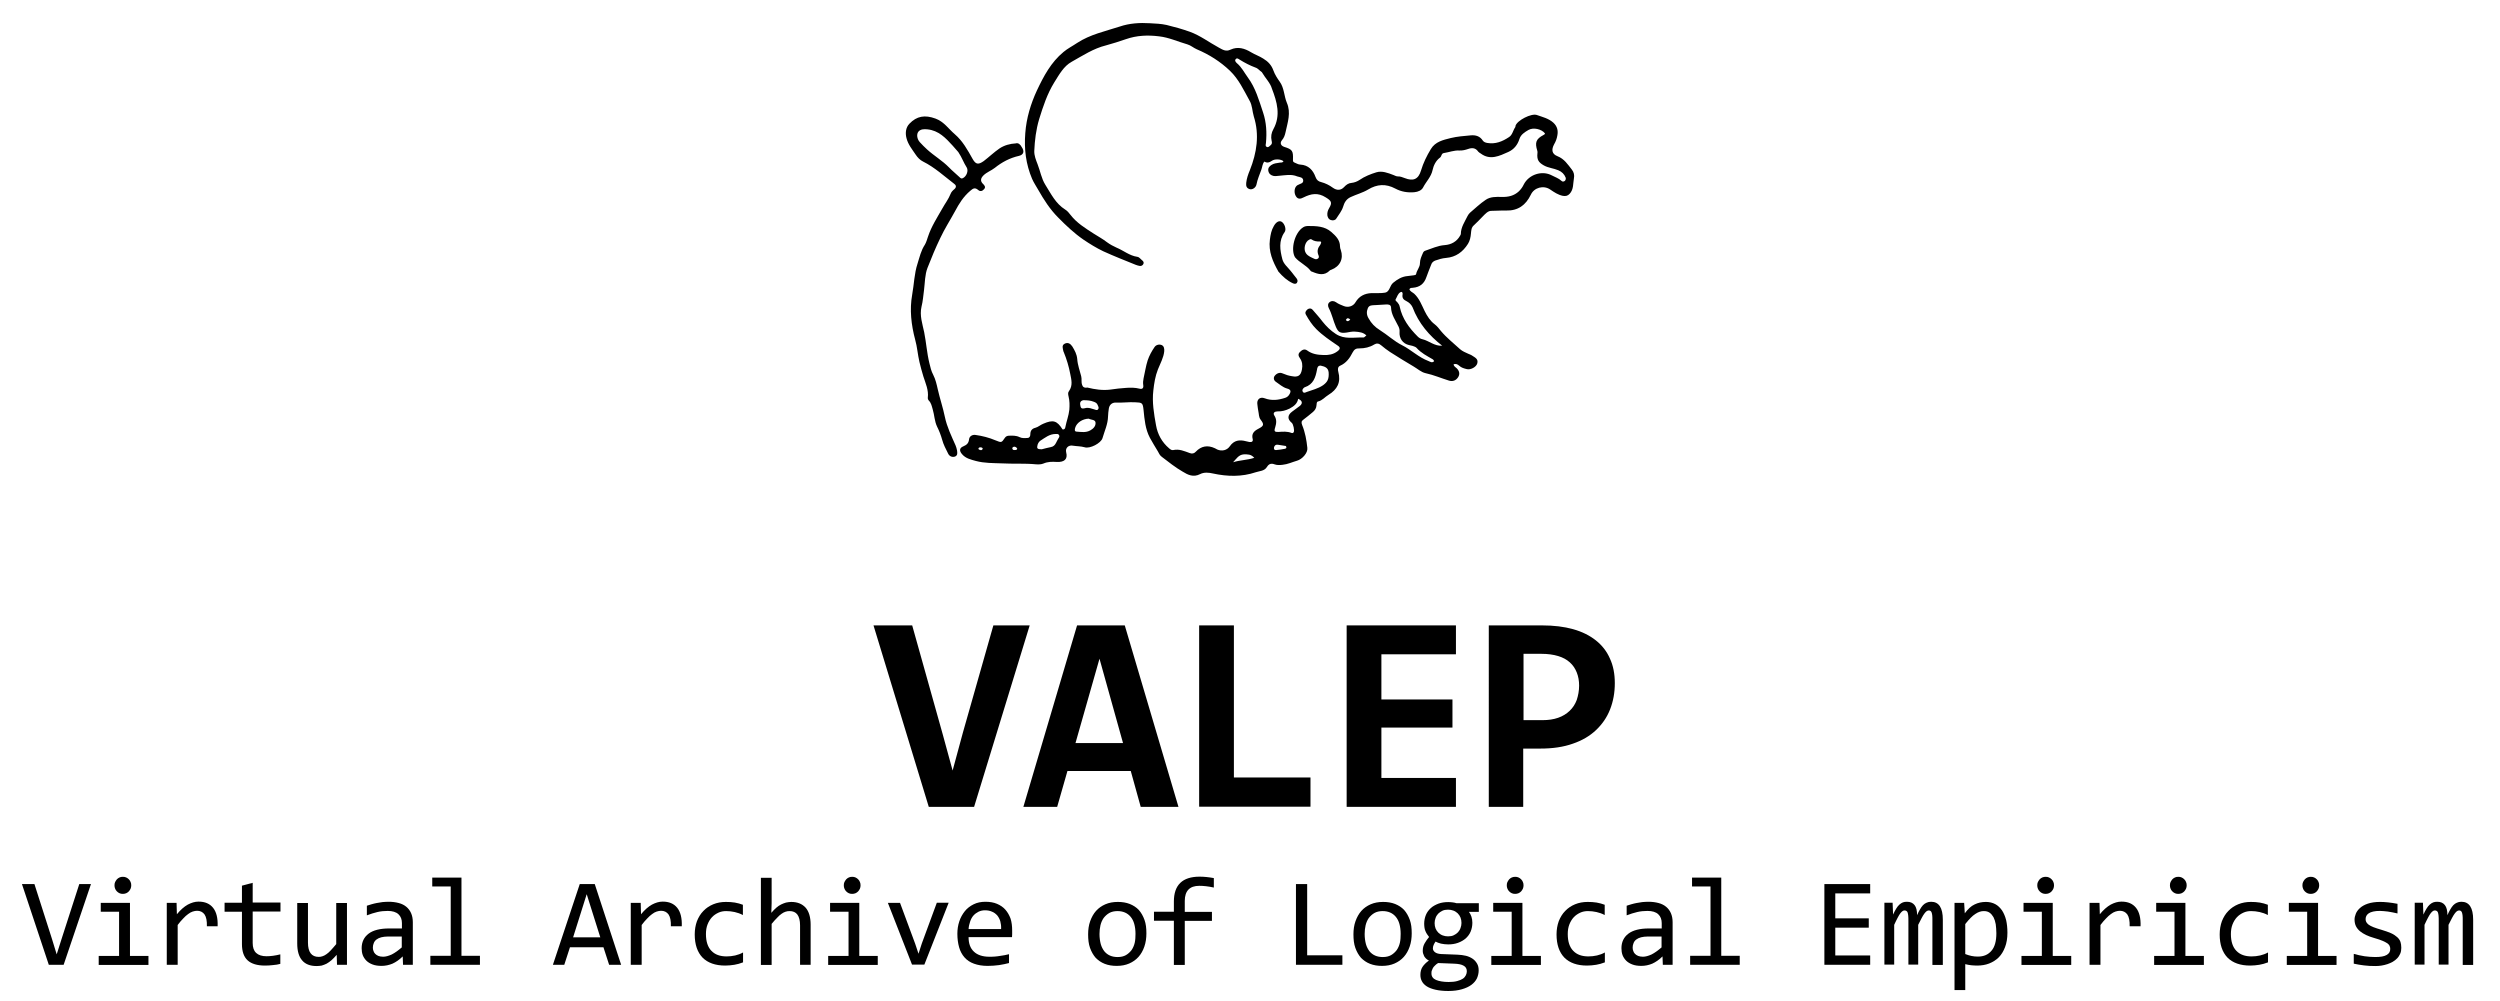 <?xml version="1.0" encoding="utf-8"?>
<!-- Generator: Adobe Illustrator 27.9.4, SVG Export Plug-In . SVG Version: 9.03 Build 54784)  -->
<svg version="1.1" id="Layer_1" xmlns="http://www.w3.org/2000/svg" xmlns:xlink="http://www.w3.org/1999/xlink" x="0px" y="0px"
	 viewBox="0 0 1583 634" style="enable-background:new 0 0 1583 634;" xml:space="preserve">
<style type="text/css">
	.st0{fill:none;}
</style>
<g>
	<path d="M688.5,245.4c4.9,1.2,9.6,1.9,14.5,1.3c3.4-0.5,6.7-0.9,10.1-1.1c2.8-0.2,5.6-0.2,8.4,0.5c1.9,0.5,2.7-0.4,2.4-2.3
		c-0.2-1.4-0.1-2.8,0.2-4.2c0.9-3.8,1.4-7.7,2.6-11.4c1-3,2.6-5.9,4.4-8.5c0.9-1.3,2.8-1.9,4.5-1.2c1.5,0.7,1.7,2.3,1.6,3.9
		c-0.4,4.1-2.5,7.7-4,11.5c-1.7,4.3-2.4,8.8-2.9,13.3c-0.9,7.4,0.4,14.9,1.7,22.1c1,5.7,3.7,10.7,8.3,14.6c0.7,0.6,1.6,1.3,2.5,1.1
		c3.9-0.9,7.2,0.7,10.6,1.9c1.5,0.6,2.8,0.2,3.8-0.9c3.4-3.6,7.5-4.3,12-2.2c0.6,0.2,1,0.6,1.5,0.8c2.9,1.3,6.2,0.6,8-2
		c2.7-3.9,6.2-4.3,10.3-3.2c0.7,0.2,1.4,0.3,2.2,0.5c1.5,0.2,2.4-0.5,2-1.9c-0.9-3.4,0.9-5.1,3.6-6.5c3.5-1.8,3.8-2.7,1.4-5.8
		c-1.2-1.6-1-3.5-1.4-5.2c-0.3-1.3-0.4-2.8-0.6-4.2c-0.6-3.2,1.5-5.3,4.6-4.1c4.5,1.7,8.8,1.1,13-0.3c1.2-0.4,2-1.1,2.6-2.1
		c1.3-2.1,0.9-3.2-1.5-3.8c-2.8-0.8-4.8-2.8-7.1-4.3c-1.3-0.9-1.6-2.6-0.6-3.8c1.3-1.6,3.2-2.3,5.1-1.4c1.8,0.8,3.7,1.4,5.7,1.7
		c4,0.8,5.7-0.4,6.4-4.3c0.5-2.6,0.2-5-1.3-7.1c-1-1.4-1.3-2.7,0.1-4c1.3-1.3,2.8-2.1,4.5-0.9c3.1,2.3,6.6,2.8,10.4,2.9
		c3.2,0.1,6-0.3,8.7-2.3c1.9-1.4,2.1-2.5,0.2-3.7c-4.7-3.2-9.5-6.4-13.5-10.4c-2.7-2.7-4.7-5.8-6.5-9c-0.9-1.5-0.2-2.5,0.9-3.5
		c1.2-0.9,2.5-0.7,3.3,0.3c2.1,2.5,4.3,4.8,6.2,7.4c2.4,3,5.1,5.7,8.5,7.9c5.5,3.6,11.5,2,17.3,2.2c0.6,0,0.6-0.1,2-1.3
		c-2-2-4.6-2.2-7-2.4c-1.9-0.2-3.8,0.3-5.7,0.6c-3.9,0.5-5.1-0.2-6.6-3.6c-1.7-3.9-2.5-8.1-4.5-11.9c-0.6-1.2-0.8-2.7,0.4-3.7
		c1.3-1.1,2.9-0.9,4.2,0c1.5,1.1,3.2,1.7,4.9,2.4c2.7,1.1,5.9,0.2,7.4-2.4c2.3-3.9,5.8-5.6,10.1-5.8c0.1,0,0.2,0,0.2,0
		c2.8-0.1,5.7,0.2,8.5-0.3c2.9-0.6,2.8-4.3,5-6.2c2.8-2.3,5.6-4,9.2-4.3c1.3-0.1,2.6-0.3,4-0.5c0.6-0.1,1.3-0.2,1.4-0.8
		c0.4-2.4,2.4-4.3,2.4-6.7c0-2.5,1-4.5,1.9-6.6c0.3-0.8,0.9-1.3,1.6-1.5c4-1.3,7.8-3.2,12.2-3.5c4.1-0.3,7.6-2.2,9.7-5.9
		c0.2-0.4,0.5-0.8,0.5-1.1c0-4.3,2.5-7.8,4.3-11.5c0.4-0.8,0.9-1.4,1.5-2c3.3-2.8,6.4-5.8,10-8.2c2.9-2,6.7-1.9,10.1-1.8
		c4.2,0.1,7.8-0.7,10.9-3.6c1.3-1.3,2.3-2.7,3-4.2c3.2-6.4,11.6-9.2,17.9-5.8c2.1,1.1,4.3,1.8,6,3.4c0.6,0.6,1.3,0.6,2.1,0.1
		c0.6-0.6,0.8-1.3,0.6-2.1c-0.9-2.3-2.5-3.8-4.7-4.7c-3-1.3-6.2-1.4-9.2-3.1c-3.3-1.9-4.4-3.6-4-7.6c0.1-0.6,0.1-1.2-0.1-1.7
		c-1.6-5.2-0.8-7.4,3.9-9.9c0.5-0.2,0.9-0.5,1-1c-2.1-2.8-7.4-4-10.5-2.2c-2.4,1.4-4.8,2.9-5.7,5.7c-1.2,3.8-3.5,6.6-7,8.2
		c-5.6,2.5-11.5,5.5-17.5,1c-0.6-0.4-1.2-0.7-1.6-1.2c-1.7-2.5-4-2.5-6.3-1.7c-1.8,0.6-3.6,1.1-5.6,1c-3.4-0.2-6.5,1.1-9.8,1.6
		c-1.7,0.2-1.4,2.1-2.5,2.9c-2.7,2-4.1,5.1-4.7,7.9c-0.9,4.3-4.1,7.3-6,11c-0.9,1.8-3.2,2.8-5.5,3c-4.3,0.4-8.4-0.3-12.1-2.3
		c-6-3.2-11.6-2.8-17.2,0.6c-3.5,2.1-7.5,3.1-11.1,4.8c-2.8,1.3-4,3.6-4.7,6c-0.9,2.9-2.8,5.1-4.3,7.5c-0.7,1.2-2.1,1.5-3.6,1
		c-1.4-0.5-1.8-1.6-2.1-2.8c-0.2-1.7,0.2-3.2,1.1-4.7c2.2-3.6,1.3-4.7-2.1-6.8c-5-3.2-9.3-2.4-14.1,0c-1.7,0.9-3.5,1.4-4.8-0.7
		c-1.3-2-1.1-5.1,0.3-6.5c0.3-0.3,0.6-0.6,1-0.7c1.3-0.8,3.4-0.9,3.3-2.8c-0.1-2.2-2.4-2.1-3.8-2.6c-3.7-1.6-7.7-0.7-11.5-0.4
		c-1.2,0.1-2.3,0.3-3.5,0.1c-1.7-0.4-2.9-1.3-3.3-3.2c-0.3-1.8,0.6-2.8,1.9-3.7c1.6-1.1,3.4-1.2,5.2-1.5c0.9-0.2,1.9,0.2,2.5-0.9
		c-1.4-1.3-5.5-1.7-7.5-0.2c-1.5,1.1-2.9,1.4-4.6,0.4c-1.3,1.5-1.3,3.5-1.9,5.1c-1.1,3.1-2.5,6.2-3.1,9.4c-0.4,2-2.5,3.4-4.2,3
		c-2.1-0.6-2.5-2-2.3-4c0.3-2.8,1.2-5.4,2.3-8c4.4-11.1,6.2-22.4,2.5-34.1c-1-3.3-0.9-7-2.7-10c-3.7-6.7-6.8-13.5-12.4-18.9
		c-6.2-5.9-13.2-10.3-21-13.6c-2.1-0.9-3.8-2.5-5.9-3.1c-6-1.7-11.7-4.4-18-5.1c-7.2-0.9-14.1-0.6-21,1.8c-4.1,1.4-8.4,2.8-12.5,3.9
		c-8.1,2-14.8,6.5-21.8,10.4c-5.1,2.8-7.9,8.1-11,13c-4.5,7.3-7.1,15.2-9.6,23.3c-2,6.7-2.8,13.4-3.1,20.2c-0.1,2.9,1.1,5.8,2.1,8.4
		c1.7,4.3,2.4,9,4.9,13c3.6,5.7,6.5,11.9,12.6,15.7c1.3,0.8,2.4,2.1,3.3,3.3c4,5.2,9.3,8.4,14.7,11.9c2.8,1.8,5.8,3.4,8.5,5.5
		c1.9,1.4,4,2.5,6,3.4c4.4,1.8,8.2,5.1,13.1,5.8c1.4,0.2,2.1,1.5,3.2,2.3c0.7,0.6,1.1,1.3,0.7,2.2c-0.4,0.9-1.3,1.4-2.2,1.3
		c-0.9-0.1-1.7-0.4-2.6-0.7c-6.9-2.8-13.8-5.5-20.6-8.6c-4.4-2.1-8.6-4.7-12.6-7.4c-5.8-4-11-8.9-16-14c-5.2-5.2-9-11.2-12.6-17.5
		c-1.3-2.3-2.8-4.5-3.9-7c-3.9-9.2-5.1-18.8-4.3-28.9c0.7-9.6,3.5-18.7,7.4-27.1c4.2-8.9,8.9-17.8,16.8-24.3
		c2.6-2.2,5.8-3.8,8.6-5.7c8.2-5.4,17.8-7.4,27-10.4c6.2-2.1,12.6-2.5,19.1-2.1c3.6,0.2,7,0.3,10.6,1.1c5,1.2,9.9,2.6,14.7,4.3
		c6.6,2.4,12.2,6.7,18.3,10c2.4,1.3,4.5,2.8,7.5,1.3c4.6-2.1,8.9-0.8,13,1.7c2.5,1.5,5.2,2.4,7.7,4c3,1.8,5.2,4.1,6.4,7.5
		c0.9,2.5,2.4,4.9,4,7.1c2.9,4,2.7,9,4.5,13.3c2.8,6.4,0.5,12.5-0.8,18.7c-0.4,1.9-1,3.6-2.3,5.1c-1.4,1.7-0.7,3.5,1.5,4.2
		c5.1,1.6,5.7,2.5,5.5,8c0,0.8-0.1,1.5,0.9,1.9c1.3,0.5,2.5,1.3,3.7,1.3c5.2,0.3,8.1,3.5,9.7,7.9c0.7,1.9,1.8,2.8,3.6,3.2
		c2.6,0.7,5.1,1.9,7.4,3.6c2.5,1.8,5.1,1.7,7.1-0.5c1.3-1.4,2.8-2.5,4.7-2.6c1.9-0.2,3.6-0.9,5.1-1.9c3.2-2.2,7-3.7,10.6-4.8
		c3.6-1.1,7.4,0.4,10.8,1.7c0.9,0.3,1.7,0.9,2.8,0.9c1.6-0.1,3,0.6,4.5,1.1c5.1,2,8.5,0.9,10.2-4.9c1.4-4.7,3.6-9.2,6.2-13.5
		c2.8-4.7,7.8-5.8,12.6-7c4.1-1,8.3-1.3,12.6-1.7c3.2-0.3,5.9,0.5,7.7,3.3c0.6,0.9,1.7,1.3,2.8,1.5c5.2,0.9,9.6-0.9,13.8-3.7
		c2.2-1.4,2.5-4.2,3.9-6.2c0.2-0.2,0.2-0.6,0.2-0.9c1-3.5,10.1-8.1,13.5-6.9c3.6,1.3,7.4,2.1,10.5,4.9c2.5,2.3,3.1,5.1,2.5,8.1
		c-0.3,1.9-1,3.8-2,5.5c-1.9,3.5-1.5,6.2,2.1,7.6c4.3,1.7,6.5,5.2,9.1,8.5c1.3,1.6,1.7,3.6,1.3,5.5c-0.6,3.3-0.1,7-2.7,9.8
		c-1.2,1.3-2.5,1.6-4.3,1.3c-3-0.6-5.5-2.3-8-4c-4.2-2.9-10.2-1.3-12.3,3.3c-3.2,6.6-8.1,10.2-15.7,10c-3.2-0.1-6.2,0.2-9.4,0.2
		c-2.1,0-3.8,2-5.4,3.6c-1.8,1.8-3.6,3.8-5.5,5.5c-1.7,1.4-1.7,3.3-1.9,5.2c-0.2,2.4-0.7,4.7-1.9,6.6c-3.2,5.1-7.7,8.4-13.8,8.9
		c-2.5,0.2-4.7,0.9-7,1.7c-1.2,0.5-2.1,1.3-2.5,2.6c-1,2.6-2.1,5.2-3,7.8c-1.4,4.2-4.1,6.4-8.5,6.8c-0.8,0.1-1.7-0.1-2.3,0.9
		c0.5,1.5,2.1,2,3.1,2.9c3.2,3,4.7,7.1,6.6,11c1.6,3.2,3.5,6.2,6.3,8.3c1.6,1.2,2.8,2.8,4,4.3c3.6,4.3,8,7.7,12.1,11.5
		c1.5,1.3,3.4,2.1,5.2,2.9c0.8,0.4,1.7,0.6,2.5,1.2c1.8,1.2,4,2.1,3.2,4.9c-0.6,2.3-4.3,4.3-6.7,3.6c-1.7-0.4-3.4-0.9-4.7-2.1
		c-1-0.9-2.1-1.5-3.6-0.9c0.2,1.4,1.3,1.8,2,2.5c1.7,1.7,2.1,3.7,0.9,5.6c-1.4,2.2-3.5,2.9-5.8,2.2c-4.9-1.5-9.7-3.6-14.8-4.7
		c-2.8-0.6-5.1-2.8-7.7-4.3c-5-3-9.9-5.9-14.8-9.1c-2-1.3-3.9-2.8-5.7-4.3c-1.4-1.2-2.8-1.4-4.3-0.5c-2.9,1.8-6.1,2.5-9.5,2.5
		c-2-0.1-3.2,0.6-4.2,2.5c-1.8,3.6-4.1,6.8-8,8.5c-1.5,0.7-1.5,2.4-1.1,3.8c1.8,6.6-0.6,11.2-6.2,14.6c-2.2,1.3-3.9,3.6-6.6,4.2
		c-1,0.2-0.9,1.5-1,2.4c-0.1,1.8-1,3.2-2.3,4.3c-2,1.7-4,3.3-6,4.8c-1.3,0.9-1.4,1.8-0.8,3.4c1.9,4.6,2.8,9.6,3.3,14.5
		c0.4,3.2-3.3,7.2-6.5,8.1c-3.1,0.9-6,2.3-9.2,2.6c-1.7,0.2-3.5,0.3-5.1-0.3c-2.1-0.8-3.6-0.3-4.8,1.7c-1.6,2.6-4.6,2.5-7,3.3
		c-8.9,3-18,2.8-27.2,0.8c-2.6-0.6-5.6-0.9-8.1,0.4c-4.3,2.2-7.7,0.5-11.1-1.6c-4.7-2.7-8.9-6.1-13.1-9.3c-1.3-0.9-1.9-2.3-2.6-3.6
		c-1.7-2.8-3.4-5.6-5-8.5c-2.9-5.5-3.4-11.5-4-17.5c-0.5-4.7-0.8-4.8-5.5-5c-4-0.2-7.9,0.4-11.9,0.2c-2.5-0.1-4.2,1.3-4.6,3.8
		c-0.2,1.7-0.5,3.3-0.5,5c-0.1,4.8-2.2,9.2-3.5,13.7c-0.9,3.2-8,6.9-11.3,5.8c-2.5-0.7-4.9-0.6-7.4-1c-2.8-0.6-5,1.5-4.3,4.2
		c1.2,4.6-1.5,6.3-5.9,6.1c-3-0.2-5.7-0.2-8.5,1c-1.4,0.6-3.1,0.6-4.7,0.5c-7.2-0.7-14.5-0.2-21.7-0.6c-5.5-0.2-11-0.1-16.3-1.5
		c-3.2-0.9-6.6-1.6-8.9-4.4c-1.8-2.1-1.6-3.9,0.9-4.9c2.1-0.9,3.3-1.9,3.6-4.4c0.2-2,2.1-3.1,4.1-2.8c4.3,0.6,8.6,1.7,12.6,3.4
		c3.8,1.5,3.8,1.7,6-1.6c0.6-0.9,1.4-1.2,2.3-1.3c2.4-0.1,4.8-0.2,7,0.9c1.6,0.8,3.4,0.6,5.1,0.5c1.3-0.1,1.7-1.2,1.7-2.4
		c0-2.1,1-3.5,3.1-4c1.9-0.5,3.3-1.9,5.1-2.6c6.2-2.7,8.7-2,12.2,3.6c1.2,0.2,1.7-0.6,1.8-1.6c0.7-3.6,2.1-7.1,2.5-10.9
		c0.2-2.8,0.2-5.6-0.5-8.4c-0.3-1.2-0.5-2.5,0.3-3.4c2.5-3.5,1.5-7.2,0.8-10.7c-0.9-4.8-2.3-9.5-4.2-14.1c-0.1-0.2-0.2-0.3-0.2-0.5
		c-0.3-1.7-1.2-3.7,0.9-4.7c2-1,3.6,0,4.8,1.8c1.5,2.5,2.8,4.8,3.1,7.9c0.2,3.6,1.6,7.3,2.5,10.9c0.5,1.8-0.1,3.6,0.6,5.5
		C685.5,244.8,686.4,245.8,688.5,245.4 M799,45.7c-1.4-0.9-2.4-2.4-4-2.9c-3.5-1.3-6.8-3-10-5c-0.8-0.5-1.7-1.3-2.5-0.4
		c-0.9,0.9,0,2,0.7,2.6c3,2.5,4.7,6,6.9,9c4.9,6.6,7.1,14.5,9.7,22.3c2.1,6.3,2.4,12.7,1.8,19.2c-0.1,0.9-0.6,2,0.5,2.5
		c1.1,0.6,1.8-0.6,2.5-1.1c0.9-0.7,0.9-1.7,0.6-2.7c-0.6-2.6-0.2-5.1,1.1-7.4c4.8-8.7,2.3-17.3-0.9-25.6
		C804.4,52.5,801.2,49.5,799,45.7 M894.4,219c-0.7-0.2-1.4-0.3-2.2-0.5c-4-0.9-6.3-4.3-6-8.3c0.1-1.2-0.1-2.2-0.6-3.3
		c-1.9-4-4.7-7.6-4.8-12.3c-0.1-1.8-1.8-1.9-3.3-1.8c-2.2,0.1-4.4,0.3-6.7,0.4c-1.8,0.1-3.9-0.1-4.7,2c-0.9,2.1-0.8,4.3,0.5,6.4
		c1.7,3.1,4,5.5,7.1,7.4c4.8,3,9.1,7.1,14.1,9.6c5.8,2.9,10.5,7.7,16.7,10c1.2,0.5,2.3,1.4,3.6,0.1c-0.2-0.6-0.5-0.9-0.9-1.2
		c-3.6-2.1-7.4-4-10.3-7.3C896.3,219.6,895.4,219.4,894.4,219 M894.4,194.5c-0.8-1.7-2.2-3-3.8-3.8c-1.9-0.9-2.9-2-2.5-4.2
		c0.2-0.9-0.2-2.1-1.3-1.5c-1.7,0.9-2.1,2.9-3,4.4c-0.6,0.9,0.5,1.4,1,2c0.7,0.8,1.3,1.7,1.5,2.8c1.6,7.6,6,13.5,11.4,18.9
		c0.8,0.8,1.9,1.5,3,1.7c2.2,0.5,4.1,1.7,6.1,2.6c1.9,0.9,4,1.7,6.4,1.5C905,212.5,898.3,204.8,894.4,194.5 M816.6,258.7
		c-2.5,1.2-4.9,1.9-7.7,1.8c-1.7,0-3.1,0.9-2,2.6c1.7,2.6,1.3,5,0.5,7.7c-0.8,2.4-0.2,2.8,2.2,2.7c2.8-0.2,5.5-0.4,8.1,0.6
		c0.6,0.2,1.1,0.2,1.5-0.5c0.6-1-0.3-5.2-1.3-5.9c-2.8-2.3-2.7-4.8,0.2-7c1.7-1.3,3.3-2.5,5-3.7c1.9-1.6,1.6-3.3-1.1-4.5
		C821.5,255.5,819.4,257.2,816.6,258.7 M836.2,231.5c-1.8,0-2.1,1.3-2.3,2.7c-0.9,4.8-2.3,9.2-7.7,11c-0.2,0.1-0.3,0.2-0.4,0.2
		c-0.8,0.7-1.5,1.5-0.9,2.6c0.6,1.1,1.6,0.6,2.5,0.2c3.6-1.3,7.2-2.1,10.4-4.3c2.7-2,3.8-3.8,3.5-8.1
		C841,232.8,838.9,232.1,836.2,231.5 M659.6,284.5c1.9-0.5,3.8-1,5.8-1.4c1.7-0.3,2.6-1.3,3.3-2.7c0.5-0.9,0.9-1.9,1.5-2.8
		c0.4-0.6,0.9-1.3,0.4-2.1c-0.5-0.9-1.4-0.7-2.2-0.7c-3.9,0-6.7,2.4-9.7,4.3c-0.8,0.6-1.3,1.4-1.7,2.5
		C656.4,283.9,656.7,284.5,659.6,284.5 M689.4,265.1c-4,0.1-7.7,2.6-8.6,5.8c-0.3,1-0.5,2.3,0.8,2.4c2.9,0.2,6,0.8,8.8-0.8
		c1.8-1,3.5-2.6,3.3-4.9C693.5,265.6,691.1,266,689.4,265.1 M685.9,253.4c-2.4,0.6-2.1,2.3-1.7,4c0.4,1.7,1.8,1.3,3.1,1
		c2-0.5,3.7,0.3,5.5,0.8c0.9,0.2,1.7,0.9,2.5,0c0.7-0.8,0.2-1.7-0.2-2.6c-0.4-1.2-1.3-1.8-2.5-2.2
		C690.6,253.6,688.5,253.4,685.9,253.4 M787.6,287.7c-3.3,0.2-4.8,2.9-6.8,5c4.3-1.4,8.8-1.3,13.4-2.8
		C792.1,287.5,790,287.7,787.6,287.7 M814.2,282.4c-1.7-0.2-3.4-0.6-5.1-0.8c-1.3-0.2-2.1,0.5-2.4,1.7c-0.2,0.9,0.2,1.8,1.2,1.7
		c1.9-0.2,3.8-0.4,5.6-0.8C814.2,284.1,815,283.6,814.2,282.4 M643.4,284.9c0.6-0.3,1-0.7,0.4-1.3c-0.6-0.6-1.3-1-2.2-0.6
		c-0.4,0.2-0.7,0.6-0.6,1C641.3,285.2,642.2,285,643.4,284.9 M620.2,283.3c-0.7,0.4-1,1-0.2,1.4c0.9,0.5,1.9,0.6,2.3-0.7
		C621.8,283.2,621.2,283.2,620.2,283.3 M852.2,202.6c1,1.3,1.8,0.8,2.8-0.3C854,201.5,853.1,200.9,852.2,202.6z"/>
	<path d="M647,93.2c1.8,2.6,1.2,4.8-1.8,5.5c-5.8,1.3-10.8,4-15.3,7.6c-2.3,1.8-5.1,2.7-7.2,4.8c-1.8,1.8-2.1,3.6-0.2,5.4
		c1,1,1.8,2,0.6,3.3c-1.1,1.3-2.5,1.6-3.7,0.5c-2-1.7-3.2-1.1-5,0.5c-4.3,3.6-7.1,8.1-9.7,13c-3.1,5.7-6.6,11.1-9.3,16.9
		c-3,6.2-5.6,12.5-8.1,18.9c-1.7,4.4-1.6,9.3-2.2,14c-0.5,3.6-0.7,7.1-1.6,10.6c-1.3,5.6,0.6,10.9,1.7,16.2
		c1.3,6.5,1.7,13.1,3.3,19.6c0.6,2.5,1.2,5.1,2.4,7.3c1.5,2.9,2.2,6.1,2.9,9.2c1.3,5.8,3.3,11.6,4.5,17.5c1.3,6.3,4.2,12.2,6.8,18.1
		c0.4,0.9,0.7,2.1,0.9,3.1c0.2,1.5,0.5,3.2-1.3,3.9c-1.8,0.6-3.6-0.2-4.4-2c-1.4-2.8-2.9-5.6-3.7-8.6c-0.8-2.9-1.9-5.7-3.2-8.3
		c-1.7-3.5-1.7-7.4-2.8-11c-0.6-2-0.9-4-2.5-5.6c-0.4-0.4-0.7-1.3-0.6-1.8c0.6-4.8-1.4-9-2.8-13.4c-0.9-3-1.8-6.2-2.5-9.2
		c-1.1-4.7-1.4-9.5-2.7-14.1c-2.5-9.4-3.6-19-1.9-28.5c1.2-6.6,1.3-13.3,3.4-19.7c1.3-4.1,2.2-8.3,4.6-11.9c0.9-1.5,1.4-3.3,2-5.1
		c2.1-6.4,5.8-12.1,9.1-17.9c1.7-3.1,3.9-5.9,5.2-9.2c0.5-1.3,1.4-2.2,2.5-3.1c1.3-1.2,1.1-2.4-0.2-3.3
		c-6.4-4.9-12.3-10.4-19.7-14.1c-1.9-0.9-3.5-2.6-4.7-4.4c-2.2-3.3-4.8-6.4-5.8-10.4c-0.9-3.4-0.4-6.9,1.9-9.2
		c4.6-4.8,9.7-5.7,16.5-3.2c5.4,2,8.2,6.5,12.2,9.9c5,4.3,8.1,10,11.3,15.7c2,3.5,3.6,3.7,7,1.3c3.4-2.6,6.5-5.6,10-8
		c3-2,6.6-3,10.3-3.2C644.7,90.3,646.1,91.4,647,93.2 M606.8,96.3c-1.2-1.3-2.4-2.8-3.6-4.1c-4.4-4.8-8.8-9.6-16-10.3
		c-2.1-0.2-4.3-0.2-5.7,1.5c-1.3,1.7-0.8,4.7,0.9,6.6c1.5,1.7,3.1,3.2,4.7,4.7c4.4,4,9.6,7,13.8,11.3c2.1,2.2,4.5,4.1,6.7,6.2
		c0.6,0.6,1.2,1.1,2.1,0.6c2.3-1.1,3.7-4.7,2.4-6.8C610.2,103.1,609.1,99.7,606.8,96.3z"/>
	<path d="M820,162.9c-2.9-4.9-0.3-15.6,5.2-19c0.9-0.6,2.1-0.8,3.1-0.8c5.2,0,10.5,0.1,14.7,3.8c2.8,2.5,5.5,5,5.5,9.2
		c0,0.7,0.2,1.5,0.5,2.2c1.9,5.5-0.5,10.4-6,12.5c-0.3,0.1-0.7,0.2-0.9,0.4c-3.5,3.6-7.3,2.5-11.1,0.9c-0.4-0.2-0.9-0.2-1.1-0.6
		C827.2,167.9,822.9,166.4,820,162.9 M836,155c0.4-0.8,1.1-2.1-0.2-2.1c-2.1,0.1-3.8-0.2-5.5-1.4c-0.2-0.2-0.8,0-1.2,0.2
		c-2.9,1.3-4,6.4-2,8.9c1.3,1.7,3.3,2.4,5.2,3.3c0.8,0.4,1.8,0.3,2.5-0.4c0.6-0.7,0.2-1.6-0.1-2.3C833.9,158.9,834.4,157,836,155z"
		/>
	<path d="M809.5,172c-3.6-6.4-6.4-12.7-5.4-20.3c0.4-3.1,0.9-5.9,2.5-8.6c1.4-2.5,3.3-3.6,4.9-2.7c1.9,1.1,3.2,4.9,1.9,6.6
		c-3.9,5.5-2.9,11.4-1.4,17.2c0.8,3,3.4,5,5.3,7.4c1.3,1.6,2.5,3.1,3.7,4.7c0.6,0.8,0.9,1.8,0.2,2.8c-0.7,0.9-1.7,0.6-2.5,0.3
		C815,177.7,812.2,175.1,809.5,172z"/>
</g>
<g>
	<rect x="-517.5" y="386.7" class="st0" width="2618" height="284"/>
	<path d="M616.8,510.9h-28.7L553.1,396h24.5l19.4,69.2l6.2,22.7l6.5-24L629,396h23L616.8,510.9z"/>
	<path d="M722.3,510.9l-6.3-22.7h-40.1l-6.5,22.7h-21.4l34-114.9h30.2l34,114.9H722.3z M696.2,417.1L681,470.5h30.1L696.2,417.1z"/>
	<path d="M759.3,510.9V396h22v96.3h48.5v18.5H759.3z"/>
	<path d="M852.7,510.9V396h69.2v18.3h-47.2v28.6h45v17.8h-45v31.9h47.2v18.3H852.7z"/>
	<path d="M1022.5,432.6c0,6-1,11.5-3,16.6c-2,5.1-5,9.4-8.9,13.1c-3.9,3.7-8.8,6.6-14.7,8.6c-5.9,2.1-12.7,3.1-20.4,3.1h-11v36.9
		h-21.8V396h33.7c7.4,0,14,0.8,19.7,2.4c5.7,1.6,10.5,4,14.4,7.1c3.9,3.1,6.9,6.9,8.9,11.5C1021.5,421.5,1022.5,426.7,1022.5,432.6z
		 M999.9,434.1c0-3-0.5-5.8-1.5-8.3c-1-2.5-2.4-4.6-4.4-6.4c-2-1.8-4.4-3.1-7.4-4c-3-0.9-6.5-1.4-10.6-1.4h-11.3V456h12
		c3.7,0,7.1-0.5,9.9-1.5c2.9-1,5.3-2.5,7.3-4.4c2-1.9,3.5-4.2,4.5-6.9C999.3,440.4,999.9,437.4,999.9,434.1z"/>
	<path d="M57.6,559.8l-17.3,51.1h-9.4l-17-51.1h7.9l11,34.4l3.1,10.1l3.2-10.1l11.1-34.4H57.6z"/>
	<path d="M75.4,577.3H63.8v-5.6h18.5v33.6h11.7v5.7H62.5v-5.7h12.9V577.3z M77.8,555.2c0.8,0,1.5,0.1,2.1,0.4
		c0.7,0.3,1.2,0.7,1.7,1.2c0.5,0.5,0.9,1.1,1.1,1.7c0.3,0.6,0.4,1.3,0.4,2.1c0,0.7-0.1,1.4-0.4,2.1c-0.3,0.7-0.7,1.2-1.1,1.7
		c-0.5,0.5-1,0.9-1.7,1.2c-0.7,0.3-1.4,0.4-2.1,0.4c-0.8,0-1.5-0.1-2.1-0.4c-0.7-0.3-1.2-0.7-1.7-1.2c-0.5-0.5-0.9-1.1-1.1-1.7
		c-0.3-0.7-0.4-1.3-0.4-2.1c0-0.8,0.1-1.5,0.4-2.1c0.3-0.6,0.7-1.2,1.1-1.7c0.5-0.5,1-0.9,1.7-1.2C76.3,555.3,77,555.2,77.8,555.2z"
		/>
	<path d="M105.6,571.7h6.2l0.2,7.2c2.3-2.8,4.6-4.8,6.9-6.1c2.3-1.2,4.5-1.9,6.8-1.9c4.1,0,7.1,1.3,9.2,3.9
		c2.1,2.6,3.1,6.5,2.9,11.7H131c0.1-3.4-0.4-5.9-1.5-7.5c-1.1-1.5-2.7-2.3-4.7-2.3c-0.9,0-1.8,0.2-2.8,0.5c-0.9,0.3-1.9,0.8-2.9,1.6
		c-1,0.7-2,1.6-3.1,2.8c-1.1,1.1-2.3,2.5-3.5,4.1v25.2h-6.9V571.7z"/>
	<path d="M177.6,610.3c-1.5,0.4-3.1,0.7-4.8,0.8c-1.6,0.2-3.3,0.3-5,0.3c-4.9,0-8.6-1.1-11-3.3s-3.6-5.6-3.6-10.3v-20.5h-11v-5.7h11
		v-10.8l6.8-1.8v12.5h17.6v5.7H160v19.9c0,2.8,0.7,4.9,2.2,6.3c1.5,1.4,3.7,2.1,6.6,2.1c1.2,0,2.6-0.1,4.1-0.3s3-0.5,4.6-0.9V610.3z
		"/>
	<path d="M219.5,610.9h-6.1l-0.2-6.3c-1.2,1.4-2.3,2.5-3.3,3.4s-2.1,1.6-3.1,2.2c-1,0.5-2.1,0.9-3.1,1.2c-1.1,0.2-2.2,0.3-3.3,0.3
		c-4,0-7.1-1.2-9.1-3.6c-2.1-2.4-3.1-6-3.1-10.7v-25.6h6.8v25.1c0,6,2.3,9,6.8,9c0.8,0,1.6-0.1,2.4-0.4c0.8-0.2,1.6-0.7,2.5-1.3
		c0.9-0.6,1.8-1.4,2.8-2.5c1-1,2.1-2.4,3.4-3.9v-26h6.8V610.9z"/>
	<path d="M255.2,610.9l-0.2-5.3c-2.1,2.1-4.3,3.6-6.5,4.6c-2.2,0.9-4.5,1.4-6.9,1.4c-2.2,0-4.2-0.3-5.7-0.9
		c-1.6-0.6-2.9-1.4-3.9-2.4c-1-1-1.8-2.2-2.3-3.5c-0.5-1.4-0.7-2.8-0.7-4.4c0-3.9,1.5-7,4.4-9.2s7.3-3.3,13-3.3h8.1v-3.4
		c0-2.3-0.7-4.2-2.2-5.6c-1.5-1.4-3.8-2.1-6.8-2.1c-2.2,0-4.4,0.2-6.5,0.7c-2.1,0.5-4.4,1.2-6.7,2.1v-6.1c0.9-0.3,1.8-0.6,2.9-0.9
		c1.1-0.3,2.2-0.6,3.3-0.8s2.4-0.4,3.7-0.6c1.3-0.1,2.6-0.2,3.9-0.2c2.4,0,4.5,0.3,6.4,0.8c1.9,0.5,3.5,1.3,4.8,2.4
		c1.3,1.1,2.3,2.4,3,4c0.7,1.6,1.1,3.5,1.1,5.7v27H255.2z M254.4,593h-8.6c-1.7,0-3.2,0.2-4.4,0.5c-1.2,0.3-2.2,0.8-3,1.4
		s-1.4,1.4-1.7,2.2c-0.4,0.9-0.6,1.9-0.6,2.9c0,0.8,0.1,1.5,0.4,2.2c0.2,0.7,0.6,1.3,1.1,1.8c0.5,0.5,1.2,1,2,1.3
		c0.8,0.3,1.8,0.5,3,0.5c1.6,0,3.4-0.5,5.4-1.4c2-1,4.1-2.5,6.4-4.5V593z"/>
	<path d="M285.3,561.3h-11.6v-5.6h18.5v49.5h11.7v5.7h-31.4v-5.7h12.9V561.3z"/>
	<path d="M393.3,610.9h-7.6l-3.6-11.1h-21.2l-3.6,11.1h-7.2l17-51.1h9.5L393.3,610.9z M380.1,593.5l-8.6-27.3l-8.6,27.3H380.1z"/>
	<path d="M399.5,571.7h6.2l0.2,7.2c2.3-2.8,4.6-4.8,6.9-6.1c2.3-1.2,4.5-1.9,6.8-1.9c4.1,0,7.1,1.3,9.2,3.9
		c2.1,2.6,3.1,6.5,2.9,11.7h-6.9c0.1-3.4-0.4-5.9-1.5-7.5c-1.1-1.5-2.7-2.3-4.7-2.3c-0.9,0-1.8,0.2-2.8,0.5
		c-0.9,0.3-1.9,0.8-2.9,1.6c-1,0.7-2,1.6-3.1,2.8c-1.1,1.1-2.3,2.5-3.5,4.1v25.2h-6.9V571.7z"/>
	<path d="M470.4,609.4c-1.8,0.7-3.6,1.2-5.4,1.5c-1.9,0.3-3.8,0.5-5.8,0.5c-6.2,0-11-1.7-14.3-5c-3.3-3.4-5-8.3-5-14.7
		c0-3.1,0.5-5.9,1.4-8.4c1-2.5,2.3-4.7,4.1-6.5c1.7-1.8,3.8-3.2,6.2-4.2s5.1-1.5,8-1.5c2,0,3.9,0.1,5.7,0.4c1.8,0.3,3.5,0.8,5.1,1.4
		v6.5c-1.7-0.9-3.4-1.5-5.2-1.9c-1.8-0.4-3.6-0.6-5.4-0.6c-1.7,0-3.4,0.3-4.9,1c-1.5,0.7-2.9,1.6-4.1,2.9s-2.1,2.8-2.8,4.6
		c-0.7,1.8-1,3.8-1,6.1c0,4.7,1.2,8.3,3.5,10.6c2.3,2.4,5.5,3.5,9.6,3.5c1.8,0,3.6-0.2,5.4-0.6c1.7-0.4,3.4-1,5-1.9V609.4z"/>
	<path d="M513.4,610.9h-6.8v-25c0-3-0.6-5.3-1.7-6.8c-1.1-1.5-2.8-2.2-4.9-2.2c-0.9,0-1.8,0.1-2.6,0.4c-0.8,0.2-1.6,0.7-2.5,1.3
		c-0.9,0.6-1.8,1.4-2.8,2.5c-1,1-2.2,2.3-3.5,3.9v26h-6.8v-55.2h6.8v16l-0.2,6.2c1.1-1.3,2.1-2.3,3.1-3.2c1-0.9,2.1-1.6,3.1-2.1
		c1-0.5,2.1-0.9,3.1-1.2c1.1-0.2,2.2-0.4,3.3-0.4c3.9,0,6.9,1.2,9.1,3.6c2.1,2.4,3.2,6,3.2,10.8V610.9z"/>
	<path d="M537.2,577.3h-11.6v-5.6h18.5v33.6h11.7v5.7h-31.4v-5.7h12.9V577.3z M539.6,555.2c0.8,0,1.5,0.1,2.1,0.4
		c0.7,0.3,1.2,0.7,1.7,1.2c0.5,0.5,0.9,1.1,1.1,1.7c0.3,0.6,0.4,1.3,0.4,2.1c0,0.7-0.1,1.4-0.4,2.1c-0.3,0.7-0.7,1.2-1.1,1.7
		c-0.5,0.5-1,0.9-1.7,1.2c-0.7,0.3-1.4,0.4-2.1,0.4c-0.8,0-1.5-0.1-2.1-0.4c-0.7-0.3-1.2-0.7-1.7-1.2c-0.5-0.5-0.9-1.1-1.1-1.7
		c-0.3-0.7-0.4-1.3-0.4-2.1c0-0.8,0.1-1.5,0.4-2.1c0.3-0.6,0.7-1.2,1.1-1.7c0.5-0.5,1-0.9,1.7-1.2
		C538.1,555.3,538.8,555.2,539.6,555.2z"/>
	<path d="M562.2,571.7h7.7l9.6,25.9l2.1,6.3l2.1-6.5l9.5-25.8h7.5l-15.4,39.2h-7.8L562.2,571.7z"/>
	<path d="M640.9,589.2c0,1,0,1.8,0,2.4c0,0.7-0.1,1.3-0.1,1.8h-27.5c0,4,1.1,7.1,3.4,9.2c2.2,2.1,5.5,3.2,9.7,3.2
		c1.1,0,2.3,0,3.4-0.1c1.1-0.1,2.3-0.2,3.3-0.4c1.1-0.2,2.1-0.3,3.1-0.5s1.9-0.4,2.7-0.6v5.6c-1.8,0.5-3.9,0.9-6.3,1.3
		c-2.3,0.3-4.7,0.5-7.2,0.5c-3.4,0-6.2-0.5-8.7-1.4s-4.4-2.2-6-4c-1.5-1.7-2.7-3.9-3.4-6.4c-0.7-2.5-1.1-5.4-1.1-8.5
		c0-2.8,0.4-5.4,1.2-7.8c0.8-2.5,2-4.6,3.5-6.5c1.5-1.9,3.4-3.3,5.6-4.4c2.2-1.1,4.7-1.6,7.5-1.6c2.7,0,5.2,0.4,7.3,1.3
		s3.9,2.1,5.3,3.7c1.4,1.6,2.5,3.5,3.3,5.7C640.6,583.9,640.9,586.4,640.9,589.2z M633.9,588.2c0.1-1.7-0.1-3.3-0.5-4.8
		c-0.4-1.4-1.1-2.7-1.9-3.7c-0.9-1-2-1.9-3.3-2.4c-1.3-0.6-2.8-0.9-4.5-0.9c-1.5,0-2.8,0.3-4.1,0.9c-1.2,0.6-2.3,1.4-3.2,2.4
		c-0.9,1-1.6,2.3-2.1,3.8c-0.5,1.5-0.9,3.1-1,4.8H633.9z"/>
	<path d="M725.9,591c0,3-0.4,5.8-1.3,8.4s-2.1,4.7-3.7,6.5c-1.6,1.8-3.6,3.2-5.9,4.2c-2.3,1-4.9,1.5-7.9,1.5c-2.8,0-5.3-0.4-7.6-1.3
		s-4.1-2.2-5.7-3.8c-1.5-1.7-2.7-3.8-3.6-6.3s-1.2-5.4-1.2-8.6c0-3,0.4-5.8,1.3-8.3c0.9-2.5,2.1-4.7,3.7-6.5
		c1.6-1.8,3.6-3.2,5.9-4.2c2.3-1,4.9-1.5,7.9-1.5c2.8,0,5.3,0.4,7.6,1.3c2.2,0.9,4.1,2.1,5.7,3.8c1.5,1.7,2.7,3.8,3.6,6.3
		S725.9,587.7,725.9,591z M719,591.3c0-2.4-0.3-4.5-0.8-6.3c-0.5-1.8-1.3-3.3-2.3-4.5c-1-1.2-2.2-2.1-3.6-2.7
		c-1.4-0.6-3-0.9-4.7-0.9c-2,0-3.8,0.4-5.2,1.2c-1.4,0.8-2.6,1.9-3.6,3.2c-0.9,1.3-1.6,2.9-2,4.6s-0.6,3.6-0.6,5.5
		c0,2.4,0.3,4.5,0.8,6.4c0.5,1.8,1.3,3.3,2.3,4.6c1,1.2,2.2,2.1,3.6,2.7c1.4,0.6,3,0.9,4.8,0.9c2,0,3.8-0.4,5.2-1.2
		c1.4-0.8,2.6-1.9,3.6-3.2c0.9-1.3,1.6-2.9,2-4.6S719,593.2,719,591.3z"/>
	<path d="M768.6,562c-3.6-0.8-6.6-1.1-9.2-1.1c-6.1,0-9.2,3.2-9.2,9.6v6.9h17.2v5.7h-17.2v27.9h-6.9V583h-12.6v-5.7h12.6v-6.5
		c0-10.4,5.4-15.7,16.3-15.7c2.7,0,5.7,0.3,9,0.9V562z"/>
	<path d="M850,610.9h-29.4v-51.1h7.1v45.1H850V610.9z"/>
	<path d="M893.9,591c0,3-0.4,5.8-1.3,8.4s-2.1,4.7-3.7,6.5c-1.6,1.8-3.6,3.2-5.9,4.2c-2.3,1-4.9,1.5-7.9,1.5c-2.8,0-5.3-0.4-7.6-1.3
		s-4.1-2.2-5.7-3.8c-1.5-1.7-2.7-3.8-3.6-6.3s-1.2-5.4-1.2-8.6c0-3,0.4-5.8,1.3-8.3c0.9-2.5,2.1-4.7,3.7-6.5
		c1.6-1.8,3.6-3.2,5.9-4.2c2.3-1,4.9-1.5,7.9-1.5c2.8,0,5.3,0.4,7.6,1.3c2.2,0.9,4.1,2.1,5.7,3.8c1.5,1.7,2.7,3.8,3.6,6.3
		S893.9,587.7,893.9,591z M886.9,591.3c0-2.4-0.3-4.5-0.8-6.3c-0.5-1.8-1.3-3.3-2.3-4.5c-1-1.2-2.2-2.1-3.6-2.7
		c-1.4-0.6-3-0.9-4.7-0.9c-2,0-3.8,0.4-5.2,1.2c-1.4,0.8-2.6,1.9-3.6,3.2c-0.9,1.3-1.6,2.9-2,4.6s-0.6,3.6-0.6,5.5
		c0,2.4,0.3,4.5,0.8,6.4c0.5,1.8,1.3,3.3,2.3,4.6c1,1.2,2.2,2.1,3.6,2.7c1.4,0.6,3,0.9,4.8,0.9c2,0,3.8-0.4,5.2-1.2
		c1.4-0.8,2.6-1.9,3.6-3.2c0.9-1.3,1.6-2.9,2-4.6S886.9,593.2,886.9,591.3z"/>
	<path d="M930,577.2c0.7,0.9,1.3,2,1.7,3.2c0.4,1.2,0.6,2.5,0.6,3.9c0,2-0.4,3.9-1.1,5.6s-1.8,3.1-3.1,4.3c-1.4,1.2-3,2.1-4.9,2.8
		c-1.9,0.7-4,1-6.2,1c-1.6,0-3.2-0.2-4.6-0.5c-1.4-0.4-2.6-0.8-3.4-1.3c-0.5,0.7-0.9,1.4-1.2,2.1c-0.3,0.7-0.5,1.4-0.5,2.2
		c0,1,0.5,1.8,1.4,2.5c1,0.7,2.2,1,3.8,1.1l10.3,0.4c2,0.1,3.8,0.3,5.4,0.7c1.7,0.4,3.1,1.1,4.3,1.9c1.2,0.8,2.1,1.9,2.8,3.1
		s1,2.6,1,4.3c0,1.7-0.4,3.4-1.1,5c-0.8,1.6-1.9,2.9-3.5,4.1c-1.6,1.2-3.6,2.1-6,2.8s-5.3,1.1-8.6,1.1c-3.2,0-5.9-0.3-8.1-0.8
		s-4.1-1.2-5.5-2.1c-1.4-0.9-2.5-2-3.1-3.2c-0.7-1.2-1-2.6-1-4.1c0-1.9,0.4-3.6,1.3-5c0.9-1.4,2.3-2.8,4.1-4.1
		c-0.7-0.3-1.3-0.7-1.8-1.2c-0.5-0.5-0.9-1-1.2-1.5c-0.3-0.6-0.5-1.2-0.7-1.8s-0.2-1.2-0.2-1.8c0-1.7,0.4-3.2,1.2-4.6
		c0.8-1.4,1.7-2.7,2.8-4c-0.5-0.6-0.9-1.2-1.3-1.8c-0.4-0.6-0.7-1.2-1-1.9s-0.5-1.4-0.6-2.1c-0.1-0.8-0.2-1.6-0.2-2.6
		c0-2,0.4-3.9,1.1-5.6s1.8-3.1,3.1-4.3c1.3-1.2,3-2.1,4.8-2.8c1.9-0.7,4-1,6.3-1c1,0,1.9,0.1,2.8,0.2c0.9,0.1,1.7,0.3,2.3,0.5h14.2
		v5.5H930z M906.4,616.5c0,1.8,1,3.2,2.9,4c1.9,0.8,4.6,1.3,8,1.3c2.2,0,4-0.2,5.4-0.6c1.5-0.4,2.7-0.9,3.6-1.5
		c0.9-0.6,1.5-1.4,1.9-2.2s0.6-1.7,0.6-2.5c0-1.6-0.7-2.8-2-3.5c-1.3-0.8-3.3-1.2-6-1.3l-10.2-0.4c-0.9,0.6-1.6,1.1-2.1,1.7
		c-0.6,0.5-1,1.1-1.3,1.7c-0.3,0.6-0.5,1.1-0.7,1.7C906.4,615.4,906.4,616,906.4,616.5z M908.4,584.5c0,1.2,0.2,2.4,0.6,3.4
		c0.4,1,1,1.9,1.8,2.7c0.8,0.7,1.6,1.3,2.7,1.7c1,0.4,2.2,0.6,3.4,0.6c1.4,0,2.6-0.2,3.6-0.7c1.1-0.5,1.9-1.1,2.7-1.9
		c0.7-0.8,1.3-1.7,1.6-2.7c0.4-1,0.6-2.1,0.6-3.2c0-1.2-0.2-2.4-0.6-3.4c-0.4-1-1-1.9-1.8-2.7c-0.8-0.7-1.6-1.3-2.7-1.7
		c-1-0.4-2.2-0.6-3.4-0.6c-1.4,0-2.6,0.2-3.6,0.7s-1.9,1.1-2.7,1.9c-0.7,0.8-1.3,1.7-1.6,2.7C908.6,582.3,908.4,583.4,908.4,584.5z"
		/>
	<path d="M957.1,577.3h-11.6v-5.6h18.5v33.6h11.7v5.7h-31.4v-5.7h12.9V577.3z M959.4,555.2c0.8,0,1.5,0.1,2.1,0.4
		c0.7,0.3,1.2,0.7,1.7,1.2c0.5,0.5,0.9,1.1,1.1,1.7c0.3,0.6,0.4,1.3,0.4,2.1c0,0.7-0.1,1.4-0.4,2.1c-0.3,0.7-0.7,1.2-1.1,1.7
		c-0.5,0.5-1,0.9-1.7,1.2c-0.7,0.3-1.4,0.4-2.1,0.4c-0.8,0-1.5-0.1-2.1-0.4c-0.7-0.3-1.2-0.7-1.7-1.2c-0.5-0.5-0.9-1.1-1.1-1.7
		c-0.3-0.7-0.4-1.3-0.4-2.1c0-0.8,0.1-1.5,0.4-2.1c0.3-0.6,0.7-1.2,1.1-1.7c0.5-0.5,1-0.9,1.7-1.2
		C958,555.3,958.7,555.2,959.4,555.2z"/>
	<path d="M1016.1,609.4c-1.8,0.7-3.6,1.2-5.4,1.5c-1.9,0.3-3.8,0.5-5.8,0.5c-6.2,0-11-1.7-14.3-5c-3.3-3.4-5-8.3-5-14.7
		c0-3.1,0.5-5.9,1.4-8.4c1-2.5,2.3-4.7,4.1-6.5c1.7-1.8,3.8-3.2,6.2-4.2s5.1-1.5,8-1.5c2,0,3.9,0.1,5.7,0.4c1.8,0.3,3.5,0.8,5.1,1.4
		v6.5c-1.7-0.9-3.4-1.5-5.2-1.9c-1.8-0.4-3.6-0.6-5.4-0.6c-1.7,0-3.4,0.3-4.9,1c-1.5,0.7-2.9,1.6-4.1,2.9s-2.1,2.8-2.8,4.6
		c-0.7,1.8-1,3.8-1,6.1c0,4.7,1.2,8.3,3.5,10.6c2.3,2.4,5.5,3.5,9.6,3.5c1.8,0,3.6-0.2,5.4-0.6c1.7-0.4,3.4-1,5-1.9V609.4z"/>
	<path d="M1052.9,610.9l-0.2-5.3c-2.1,2.1-4.3,3.6-6.5,4.6c-2.2,0.9-4.5,1.4-6.9,1.4c-2.2,0-4.2-0.3-5.7-0.9
		c-1.6-0.6-2.9-1.4-3.9-2.4c-1-1-1.8-2.2-2.3-3.5c-0.5-1.4-0.7-2.8-0.7-4.4c0-3.9,1.5-7,4.4-9.2s7.3-3.3,13-3.3h8.1v-3.4
		c0-2.3-0.7-4.2-2.2-5.6c-1.5-1.4-3.8-2.1-6.8-2.1c-2.2,0-4.4,0.2-6.5,0.7c-2.1,0.5-4.4,1.2-6.7,2.1v-6.1c0.9-0.3,1.8-0.6,2.9-0.9
		c1.1-0.3,2.2-0.6,3.3-0.8s2.4-0.4,3.7-0.6c1.3-0.1,2.6-0.2,3.9-0.2c2.4,0,4.5,0.3,6.4,0.8c1.9,0.5,3.5,1.3,4.8,2.4
		c1.3,1.1,2.3,2.4,3,4c0.7,1.6,1.1,3.5,1.1,5.7v27H1052.9z M1052.1,593h-8.6c-1.7,0-3.2,0.2-4.4,0.5c-1.2,0.3-2.2,0.8-3,1.4
		s-1.4,1.4-1.7,2.2c-0.4,0.9-0.6,1.9-0.6,2.9c0,0.8,0.1,1.5,0.4,2.2c0.2,0.7,0.6,1.3,1.1,1.8c0.5,0.5,1.2,1,2,1.3
		c0.8,0.3,1.8,0.5,3,0.5c1.6,0,3.4-0.5,5.4-1.4c2-1,4.1-2.5,6.4-4.5V593z"/>
	<path d="M1083,561.3h-11.6v-5.6h18.5v49.5h11.7v5.7h-31.4v-5.7h12.9V561.3z"/>
	<path d="M1184.2,610.9h-29v-51.1h29v5.9h-22.1v15.8h21.2v5.9h-21.2v17.6h22.1V610.9z"/>
	<path d="M1223.6,610.9v-28.2c0-1.2,0-2.2-0.1-3c-0.1-0.8-0.2-1.4-0.4-1.9c-0.2-0.5-0.4-0.8-0.7-1c-0.3-0.2-0.7-0.3-1.1-0.3
		c-0.5,0-1,0.2-1.4,0.5c-0.4,0.3-0.9,0.8-1.4,1.5s-1.1,1.6-1.7,2.8c-0.6,1.2-1.3,2.6-2.2,4.3v25.2h-6.2v-27.4c0-1.4,0-2.6-0.1-3.5
		c-0.1-0.9-0.2-1.6-0.4-2.1c-0.2-0.5-0.4-0.8-0.8-1c-0.3-0.2-0.7-0.3-1.1-0.3c-0.5,0-0.9,0.1-1.3,0.4c-0.4,0.3-0.9,0.7-1.4,1.4
		c-0.5,0.7-1.1,1.6-1.7,2.8s-1.4,2.7-2.2,4.5v25.2h-6.2v-39.2h5.2l0.3,7.5c0.7-1.5,1.3-2.7,2-3.8c0.6-1,1.3-1.9,2-2.5
		c0.7-0.6,1.4-1.1,2.2-1.4c0.8-0.3,1.6-0.4,2.6-0.4c2.1,0,3.7,0.7,4.8,2.1c1.1,1.4,1.6,3.5,1.6,6.4c0.6-1.4,1.2-2.6,1.8-3.6
		c0.6-1.1,1.2-1.9,1.9-2.7c0.7-0.7,1.5-1.3,2.3-1.6c0.8-0.4,1.8-0.6,2.9-0.6c4.9,0,7.4,3.8,7.4,11.4v28.6H1223.6z"/>
	<path d="M1271.1,590.6c0,3.5-0.5,6.5-1.5,9.1c-1,2.6-2.3,4.8-4,6.5s-3.8,3-6.1,3.9s-4.9,1.3-7.6,1.3c-1.2,0-2.5-0.1-3.7-0.2
		c-1.2-0.1-2.5-0.4-3.8-0.7v16.4h-6.8v-55.2h6.1l0.4,6.6c2-2.7,4-4.6,6.2-5.6c2.2-1.1,4.6-1.6,7.2-1.6c2.2,0,4.2,0.5,5.9,1.4
		c1.7,0.9,3.1,2.3,4.3,4c1.1,1.7,2,3.8,2.6,6.2C1270.8,584.9,1271.1,587.6,1271.1,590.6z M1264.1,590.9c0-2.1-0.2-3.9-0.4-5.7
		c-0.3-1.7-0.8-3.2-1.4-4.4c-0.7-1.2-1.5-2.2-2.5-2.9c-1-0.7-2.2-1-3.6-1c-0.9,0-1.7,0.1-2.6,0.4c-0.9,0.3-1.8,0.7-2.8,1.4
		c-1,0.6-2,1.5-3,2.5s-2.2,2.4-3.4,3.9v19c1.2,0.5,2.6,0.9,3.9,1.2c1.4,0.3,2.7,0.4,4.1,0.4c3.7,0,6.5-1.2,8.6-3.7
		C1263.1,599.6,1264.1,595.9,1264.1,590.9z"/>
	<path d="M1292.9,577.3h-11.6v-5.6h18.5v33.6h11.7v5.7H1280v-5.7h12.9V577.3z M1295.3,555.2c0.8,0,1.5,0.1,2.1,0.4
		c0.7,0.3,1.2,0.7,1.7,1.2c0.5,0.5,0.9,1.1,1.1,1.7c0.3,0.6,0.4,1.3,0.4,2.1c0,0.7-0.1,1.4-0.4,2.1c-0.3,0.7-0.7,1.2-1.1,1.7
		c-0.5,0.5-1,0.9-1.7,1.2c-0.7,0.3-1.4,0.4-2.1,0.4c-0.8,0-1.5-0.1-2.1-0.4c-0.7-0.3-1.2-0.7-1.7-1.2c-0.5-0.5-0.9-1.1-1.1-1.7
		c-0.3-0.7-0.4-1.3-0.4-2.1c0-0.8,0.1-1.5,0.4-2.1c0.3-0.6,0.7-1.2,1.1-1.7c0.5-0.5,1-0.9,1.7-1.2
		C1293.9,555.3,1294.6,555.2,1295.3,555.2z"/>
	<path d="M1323.2,571.7h6.2l0.2,7.2c2.3-2.8,4.6-4.8,6.9-6.1c2.3-1.2,4.5-1.9,6.8-1.9c4.1,0,7.1,1.3,9.2,3.9
		c2.1,2.6,3.1,6.5,2.9,11.7h-6.9c0.1-3.4-0.4-5.9-1.5-7.5c-1.1-1.5-2.7-2.3-4.7-2.3c-0.9,0-1.8,0.2-2.8,0.5
		c-0.9,0.3-1.9,0.8-2.9,1.6c-1,0.7-2,1.6-3.1,2.8c-1.1,1.1-2.3,2.5-3.5,4.1v25.2h-6.9V571.7z"/>
	<path d="M1376.9,577.3h-11.6v-5.6h18.5v33.6h11.7v5.7H1364v-5.7h12.9V577.3z M1379.3,555.2c0.8,0,1.5,0.1,2.1,0.4
		c0.7,0.3,1.2,0.7,1.7,1.2c0.5,0.5,0.9,1.1,1.1,1.7c0.3,0.6,0.4,1.3,0.4,2.1c0,0.7-0.1,1.4-0.4,2.1c-0.3,0.7-0.7,1.2-1.1,1.7
		c-0.5,0.5-1,0.9-1.7,1.2c-0.7,0.3-1.4,0.4-2.1,0.4c-0.8,0-1.5-0.1-2.1-0.4c-0.7-0.3-1.2-0.7-1.7-1.2c-0.5-0.5-0.9-1.1-1.1-1.7
		c-0.3-0.7-0.4-1.3-0.4-2.1c0-0.8,0.1-1.5,0.4-2.1c0.3-0.6,0.7-1.2,1.1-1.7c0.5-0.5,1-0.9,1.7-1.2
		C1377.8,555.3,1378.5,555.2,1379.3,555.2z"/>
	<path d="M1436,609.4c-1.8,0.7-3.6,1.2-5.4,1.5c-1.9,0.3-3.8,0.5-5.8,0.5c-6.2,0-11-1.7-14.3-5c-3.3-3.4-5-8.3-5-14.7
		c0-3.1,0.5-5.9,1.4-8.4c1-2.5,2.3-4.7,4.1-6.5c1.7-1.8,3.8-3.2,6.2-4.2s5.1-1.5,8-1.5c2,0,3.9,0.1,5.7,0.4c1.8,0.3,3.5,0.8,5.1,1.4
		v6.5c-1.7-0.9-3.4-1.5-5.2-1.9c-1.8-0.4-3.6-0.6-5.4-0.6c-1.7,0-3.4,0.3-4.9,1c-1.5,0.7-2.9,1.6-4.1,2.9s-2.1,2.8-2.8,4.6
		c-0.7,1.8-1,3.8-1,6.1c0,4.7,1.2,8.3,3.5,10.6c2.3,2.4,5.5,3.5,9.6,3.5c1.8,0,3.6-0.2,5.4-0.6c1.7-0.4,3.4-1,5-1.9V609.4z"/>
	<path d="M1460.9,577.3h-11.6v-5.6h18.5v33.6h11.7v5.7H1448v-5.7h12.9V577.3z M1463.2,555.2c0.8,0,1.5,0.1,2.1,0.4
		c0.7,0.3,1.2,0.7,1.7,1.2c0.5,0.5,0.9,1.1,1.1,1.7c0.3,0.6,0.4,1.3,0.4,2.1c0,0.7-0.1,1.4-0.4,2.1c-0.3,0.7-0.7,1.2-1.1,1.7
		c-0.5,0.5-1,0.9-1.7,1.2c-0.7,0.3-1.4,0.4-2.1,0.4c-0.8,0-1.5-0.1-2.1-0.4c-0.7-0.3-1.2-0.7-1.7-1.2c-0.5-0.5-0.9-1.1-1.1-1.7
		c-0.3-0.7-0.4-1.3-0.4-2.1c0-0.8,0.1-1.5,0.4-2.1c0.3-0.6,0.7-1.2,1.1-1.7c0.5-0.5,1-0.9,1.7-1.2
		C1461.8,555.3,1462.5,555.2,1463.2,555.2z"/>
	<path d="M1520.5,600.2c0,1.4-0.2,2.6-0.7,3.7s-1.1,2.1-1.9,2.9c-0.8,0.8-1.7,1.6-2.8,2.2c-1.1,0.6-2.2,1.1-3.4,1.5
		s-2.5,0.7-3.7,0.9c-1.3,0.2-2.5,0.3-3.8,0.3c-2.7,0-5.1-0.1-7.3-0.4s-4.4-0.6-6.5-1.1v-6.2c2.3,0.7,4.6,1.1,6.8,1.5
		c2.3,0.3,4.5,0.5,6.8,0.5c3.3,0,5.7-0.4,7.2-1.3c1.6-0.9,2.3-2.1,2.3-3.8c0-0.7-0.1-1.3-0.4-1.9c-0.2-0.6-0.7-1.1-1.3-1.6
		c-0.7-0.5-1.7-1-3-1.6s-3.2-1.2-5.6-1.9c-1.8-0.5-3.4-1.1-4.9-1.8c-1.5-0.7-2.8-1.5-3.9-2.4c-1.1-0.9-2-2-2.6-3.2
		c-0.6-1.2-0.9-2.7-0.9-4.3c0-1.1,0.3-2.3,0.8-3.6c0.5-1.3,1.4-2.5,2.6-3.6c1.2-1.1,2.9-2.1,5-2.8c2.1-0.7,4.7-1.1,7.8-1.1
		c1.5,0,3.2,0.1,5.1,0.3c1.9,0.2,3.8,0.5,5.9,0.9v6.1c-2.1-0.5-4.2-0.9-6.1-1.2c-1.9-0.2-3.6-0.4-5-0.4c-1.7,0-3.1,0.1-4.3,0.4
		c-1.2,0.3-2.1,0.6-2.8,1.1c-0.7,0.5-1.2,1-1.5,1.6c-0.3,0.6-0.5,1.3-0.5,2s0.1,1.3,0.4,1.9c0.3,0.6,0.8,1.1,1.5,1.7
		c0.7,0.5,1.8,1.1,3.1,1.6c1.3,0.5,3.1,1.1,5.2,1.7c2.3,0.7,4.3,1.4,5.9,2.1c1.6,0.7,2.9,1.6,3.9,2.5c1,0.9,1.7,1.9,2.1,3.1
		C1520.3,597.4,1520.5,598.7,1520.5,600.2z"/>
	<path d="M1559.4,610.9v-28.2c0-1.2,0-2.2-0.1-3c-0.1-0.8-0.2-1.4-0.4-1.9c-0.2-0.5-0.4-0.8-0.7-1c-0.3-0.2-0.7-0.3-1.1-0.3
		c-0.5,0-1,0.2-1.4,0.5c-0.4,0.3-0.9,0.8-1.4,1.5s-1.1,1.6-1.7,2.8c-0.6,1.2-1.3,2.6-2.2,4.3v25.2h-6.2v-27.4c0-1.4,0-2.6-0.1-3.5
		c-0.1-0.9-0.2-1.6-0.4-2.1c-0.2-0.5-0.4-0.8-0.8-1c-0.3-0.2-0.7-0.3-1.1-0.3c-0.5,0-0.9,0.1-1.3,0.4c-0.4,0.3-0.9,0.7-1.4,1.4
		c-0.5,0.7-1.1,1.6-1.7,2.8s-1.4,2.7-2.2,4.5v25.2h-6.2v-39.2h5.2l0.3,7.5c0.7-1.5,1.3-2.7,2-3.8c0.6-1,1.3-1.9,2-2.5
		c0.7-0.6,1.4-1.1,2.2-1.4c0.8-0.3,1.6-0.4,2.6-0.4c2.1,0,3.7,0.7,4.8,2.1c1.1,1.4,1.6,3.5,1.6,6.4c0.6-1.4,1.2-2.6,1.8-3.6
		c0.6-1.1,1.2-1.9,1.9-2.7c0.7-0.7,1.5-1.3,2.3-1.6c0.8-0.4,1.8-0.6,2.9-0.6c4.9,0,7.4,3.8,7.4,11.4v28.6H1559.4z"/>
</g>
</svg>
